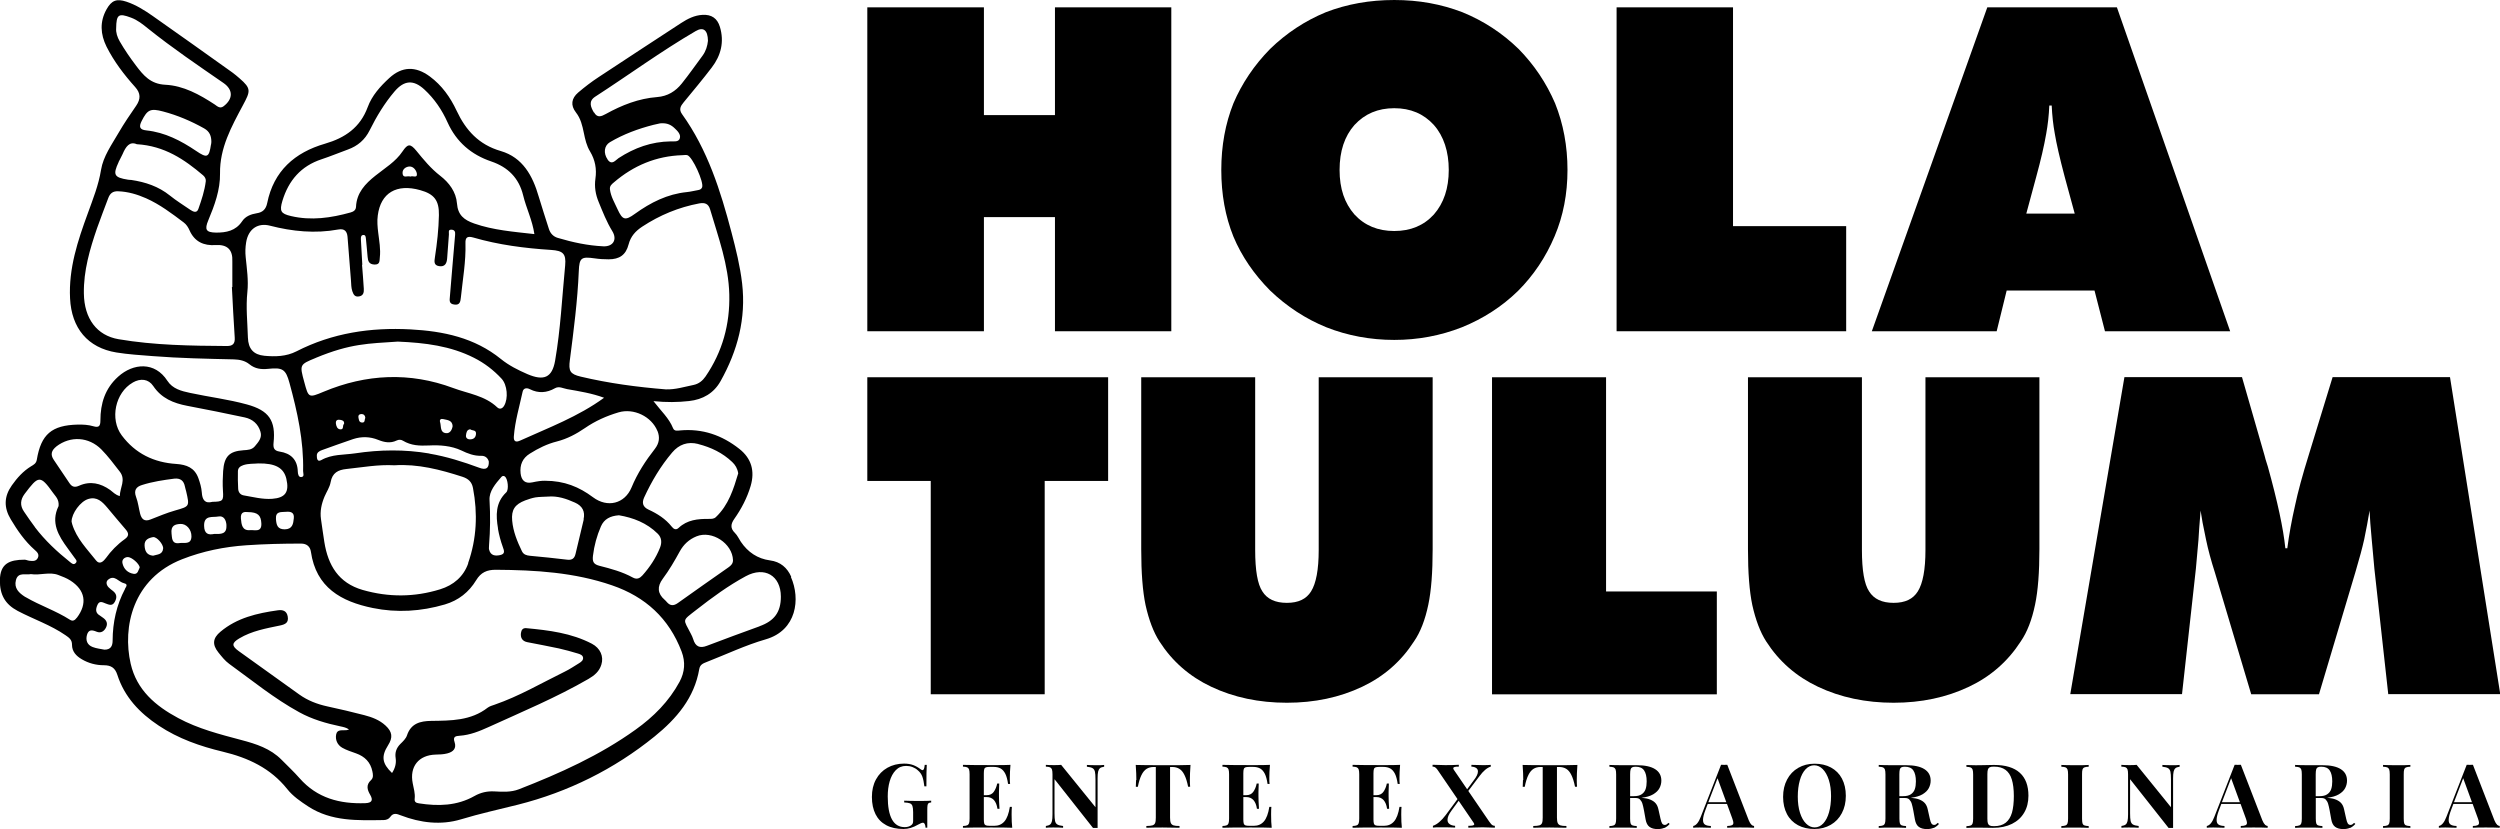 <?xml version="1.0" encoding="UTF-8"?>
<svg id="Capa_1" data-name="Capa 1" xmlns="http://www.w3.org/2000/svg" viewBox="0 0 282.57 93.7">
  <defs>
    <style>
      .cls-1 {
        stroke-width: 0px;
      }
    </style>
  </defs>
  <g>
    <g>
      <path class="cls-1" d="M98.03,37.44V.83h13.18v12.18h8.03V.83h13.15v36.61h-13.15v-12.9h-8.03v12.9h-13.18Z"/>
      <path class="cls-1" d="M177.17,19.21c0,2.7-.48,5.19-1.45,7.48-1,2.37-2.38,4.43-4.15,6.2-1.8,1.75-3.91,3.12-6.33,4.1-2.42.95-4.97,1.43-7.65,1.43s-5.28-.48-7.68-1.43c-2.33-.95-4.45-2.33-6.35-4.15-1.83-1.85-3.22-3.88-4.15-6.1-.92-2.28-1.37-4.79-1.37-7.53s.46-5.24,1.37-7.53c.97-2.27,2.35-4.32,4.15-6.15,1.83-1.78,3.93-3.17,6.3-4.15,2.38-.92,4.96-1.38,7.73-1.38s5.3.46,7.7,1.38c2.38.97,4.5,2.35,6.35,4.15,1.77,1.8,3.14,3.85,4.13,6.15.93,2.32,1.4,4.83,1.4,7.53ZM157.59,26.11c1.85,0,3.34-.62,4.48-1.87,1.12-1.28,1.68-2.96,1.68-5.03s-.56-3.81-1.68-5.08c-1.15-1.27-2.64-1.9-4.48-1.9s-3.33.63-4.5,1.9c-1.12,1.27-1.68,2.96-1.68,5.08s.56,3.74,1.68,5.03c1.15,1.25,2.65,1.87,4.5,1.87Z"/>
      <path class="cls-1" d="M182.72,37.44V.83h13.16v24.73h12.79v11.88h-25.95Z"/>
      <path class="cls-1" d="M211.57,37.44L224.62.83h14.65l12.8,36.61h-14.15l-1.18-4.6h-9.93l-1.13,4.6h-14.13ZM229.02,24.14h5.48l-1.13-4.15c-.57-2.15-.94-3.78-1.12-4.88-.18-.98-.3-2.04-.35-3.18h-.27c-.05,1.13-.17,2.19-.35,3.18-.23,1.35-.61,2.98-1.13,4.88l-1.12,4.15Z"/>
    </g>
    <g>
      <path class="cls-1" d="M105.2,78.47v-24.11h-7.17v-11.72h27.22v11.72h-7.17v24.11h-12.87Z"/>
      <path class="cls-1" d="M128.99,62.07v-19.43h12.88v19.53c0,2.3.27,3.86.81,4.67.54.87,1.46,1.3,2.77,1.3s2.2-.43,2.74-1.3c.57-.91.86-2.47.86-4.67v-19.53h12.88v19.43c0,2.61-.16,4.7-.49,6.27-.36,1.73-.9,3.12-1.62,4.16-1.45,2.25-3.4,3.96-5.85,5.12-2.55,1.21-5.39,1.81-8.52,1.81s-6-.6-8.55-1.81c-2.45-1.16-4.4-2.86-5.85-5.12-.67-1.04-1.19-2.41-1.57-4.11-.33-1.57-.49-3.67-.49-6.31Z"/>
      <path class="cls-1" d="M168.64,78.47v-35.83h12.89v24.21h12.52v11.63h-25.4Z"/>
      <path class="cls-1" d="M197.57,62.07v-19.43h12.88v19.53c0,2.3.27,3.86.81,4.67.54.87,1.46,1.3,2.77,1.3s2.2-.43,2.74-1.3c.57-.91.86-2.47.86-4.67v-19.53h12.88v19.43c0,2.61-.16,4.7-.49,6.27-.36,1.73-.9,3.12-1.62,4.16-1.45,2.25-3.4,3.96-5.85,5.12-2.55,1.21-5.39,1.81-8.52,1.81s-6-.6-8.55-1.81c-2.45-1.16-4.4-2.86-5.85-5.12-.67-1.04-1.19-2.41-1.57-4.11-.33-1.57-.49-3.67-.49-6.31Z"/>
      <path class="cls-1" d="M269.94,78.47l-1.57-14.2c-.05-.55-.1-1.11-.15-1.66-.05-.55-.1-1.1-.15-1.64-.13-1.37-.21-2.46-.24-3.26-.18,1.08-.38,2.16-.61,3.26-.2.9-.53,2.14-1,3.72l-4.11,13.78h-7.66l-4.11-13.78c-.42-1.31-.76-2.55-1-3.72-.31-1.44-.51-2.52-.61-3.26-.13,1.57-.21,2.67-.24,3.3-.07.7-.16,1.79-.29,3.25l-1.57,14.2h-12.63l6.12-35.83h13.29l2.55,8.86c.03.16.15.58.37,1.25,1.09,3.92,1.75,6.99,1.98,9.23h.22c.2-1.53.49-3.15.88-4.85.31-1.48.83-3.41,1.57-5.78l2.67-8.71h13.27l5.68,35.83h-12.63Z"/>
    </g>
  </g>
  <path class="cls-1" d="M89.43,65.19c-.45-1.02-1.22-1.7-2.4-1.85-1.41-.19-2.5-.93-3.29-2.1-.23-.34-.39-.73-.68-1.01-.54-.53-.46-1.01-.07-1.57.81-1.15,1.46-2.39,1.86-3.75.48-1.66.1-3.08-1.28-4.17-1.96-1.55-4.17-2.32-6.69-2.09-.32.03-.66.11-.81-.26-.45-1.12-1.35-1.93-2.21-3.05,1.48.15,2.75.13,4.02-.01,1.56-.17,2.81-.89,3.57-2.26,1.92-3.43,2.89-7.07,2.43-11.04-.23-1.96-.7-3.86-1.2-5.76-1.24-4.72-2.7-9.34-5.59-13.37-.38-.53-.17-.91.18-1.33,1.07-1.3,2.16-2.6,3.18-3.94,1.04-1.36,1.43-2.9.92-4.59-.29-.97-.95-1.42-1.97-1.36-.9.05-1.67.44-2.41.92-3.11,2.04-6.23,4.06-9.32,6.11-.81.53-1.58,1.12-2.32,1.75-.77.66-.88,1.44-.26,2.24.55.7.73,1.5.9,2.32.15.73.31,1.46.71,2.11.57.95.76,1.98.6,3.06-.13.92.01,1.79.37,2.65.46,1.12.9,2.25,1.54,3.29.58.95.09,1.76-1.02,1.71-1.75-.08-3.46-.45-5.14-.95-.51-.15-.85-.51-1.01-1.02-.38-1.22-.79-2.42-1.15-3.65-.68-2.35-1.8-4.42-4.29-5.15-2.48-.72-3.95-2.34-4.99-4.56-.71-1.51-1.66-2.86-3.03-3.87-1.6-1.18-3.13-1.15-4.58.18-1.02.94-1.96,1.98-2.44,3.29-.85,2.3-2.55,3.47-4.82,4.13-3.42.99-5.81,3.08-6.54,6.72-.14.68-.5,1.04-1.17,1.14-.67.11-1.29.34-1.67.92-.72,1.07-1.79,1.28-2.95,1.27-1.14-.02-1.3-.35-.87-1.38.71-1.7,1.36-3.45,1.33-5.31-.04-2.89,1.3-5.29,2.58-7.69.86-1.61.98-1.89-.39-3.07-.26-.22-.52-.45-.8-.65-3-2.14-6-4.28-9.02-6.4-.92-.64-1.87-1.24-2.95-1.6-1.11-.37-1.68-.15-2.25.87-.78,1.4-.69,2.81,0,4.21.85,1.69,1.99,3.18,3.24,4.57.63.7.63,1.35.12,2.1-.69,1-1.38,2.01-1.99,3.06-.78,1.35-1.74,2.67-1.99,4.2-.28,1.73-.91,3.29-1.49,4.9-1.14,3.11-2.18,6.23-2.01,9.63.16,3.35,1.99,5.58,5.24,6.11,1.35.22,2.73.3,4.1.41,3.05.24,6.12.3,9.18.37.65.02,1.26.15,1.75.55.64.52,1.34.6,2.11.52,1.65-.18,2,.05,2.42,1.59.89,3.26,1.62,6.54,1.54,9.96,0,.27.19.64-.21.68-.31.03-.38-.35-.39-.63-.04-1.35-.8-2.06-2.06-2.25-.64-.1-.73-.43-.68-.98.27-2.54-.53-3.67-3.02-4.35-2.11-.58-4.28-.84-6.41-1.3-.99-.21-1.98-.46-2.57-1.37-1.42-2.2-3.86-2-5.56-.47-1.49,1.34-2.01,3.04-2.01,4.95,0,.64-.17.84-.79.66-.57-.17-1.17-.2-1.77-.19-2.94.07-4.15,1.09-4.63,3.98-.07.41-.35.56-.64.73-.9.55-1.58,1.31-2.18,2.16-.89,1.26-.92,2.51-.12,3.84.76,1.27,1.59,2.47,2.7,3.45.26.23.54.48.37.88-.19.44-.6.39-.97.35-.19-.02-.37-.12-.55-.12-1.71.01-2.75.44-2.78,2.31-.02,1.64.58,2.72,2.01,3.48,1.79.94,3.73,1.59,5.41,2.75.41.28.74.52.73,1.08,0,.76.47,1.26,1.1,1.63.77.46,1.63.68,2.5.68.82,0,1.27.3,1.52,1.07.81,2.53,2.53,4.33,4.69,5.76,2.21,1.47,4.68,2.33,7.23,2.94,2.87.69,5.4,1.86,7.29,4.23.64.81,1.51,1.4,2.38,1.97,2.62,1.7,5.58,1.57,8.51,1.53.3,0,.59-.12.74-.34.36-.52.75-.37,1.21-.19,2.22.85,4.53,1.13,6.79.45,2.14-.65,4.3-1.12,6.45-1.66,5.66-1.43,10.86-4,15.44-7.71,2.49-2.02,4.49-4.35,5.05-7.63.09-.5.44-.63.82-.78,2.23-.87,4.41-1.91,6.7-2.57,3.5-1.02,3.93-4.57,2.84-7.04M23.85,16.32c-.22,1.49-.43,1.59-1.68.74-1.72-1.16-3.53-2.1-5.62-2.32-.79-.08-.86-.42-.54-1.06.65-1.29.99-1.46,2.42-1.08,1.63.43,3.16,1.08,4.64,1.91.64.36.82.88.82,1.54,0,.09-.02.19-.03.28M15.37,7.41c-.66-.87-1.28-1.77-1.83-2.72-.29-.5-.45-1.02-.41-1.5.02-1.57.28-1.72,1.67-1.2.76.28,1.34.76,1.95,1.25,2.73,2.19,5.63,4.15,8.51,6.14,1.1.76,1.1,1.8.01,2.63-.41.31-.71,0-1-.2-1.71-1.12-3.53-2.13-5.58-2.23-1.68-.08-2.48-1.06-3.33-2.18M13.4,18.32c.14-.31.33-.6.46-.91.35-.82.78-1.47,1.6-1.11,3.14.19,5.38,1.72,7.5,3.52.2.17.33.42.3.66-.13,1.08-.48,2.12-.84,3.14-.18.51-.59.31-.92.09-.77-.53-1.57-1.02-2.3-1.61-1.28-1.03-2.76-1.52-4.36-1.76-.12-.02-.25,0-.37-.03-1.58-.25-1.73-.55-1.06-1.99M25.64,39.11c-4.09-.03-8.19-.08-12.24-.77-2.45-.42-3.88-2.32-3.92-5.17-.04-2.57.67-4.99,1.49-7.38.4-1.15.85-2.27,1.27-3.41.2-.53.52-.79,1.12-.76,1.11.04,2.15.35,3.15.79,1.55.69,2.9,1.71,4.25,2.73.31.23.51.55.66.89.57,1.29,1.6,1.76,2.95,1.67q1.98-.13,1.89,1.84c0,.06,0,.13,0,.19v2.72s-.04,0-.05,0c.1,1.9.19,3.81.32,5.71.05.7-.24.96-.9.95M82.85,63.32c0,.38-.23.61-.52.81-1.91,1.34-3.83,2.68-5.73,4.04-.47.33-.85.31-1.22-.11-.08-.09-.16-.19-.26-.27q-1.2-1.04-.21-2.37c.73-.98,1.34-2.03,1.92-3.09.44-.8,1.06-1.37,1.9-1.71,1.74-.71,4.06.8,4.12,2.7M72.61,65.04c-.29.32-.62.49-1.08.24-1.18-.65-2.48-1-3.78-1.33-.65-.17-.81-.45-.73-1.13.14-1.16.44-2.26.9-3.32.36-.83,1.05-1.19,2.04-1.26,1.59.27,3.14.85,4.39,2.09.45.45.47,1.02.25,1.57-.46,1.17-1.16,2.21-1.99,3.14M78.92,50.19c1.44.37,2.75.99,3.84,2.03.35.33.59.72.68,1.28-.53,1.76-1.08,3.58-2.53,4.95-.22.21-.5.2-.79.2-1.24-.01-2.44.1-3.41,1.01-.31.3-.58.13-.79-.14-.7-.88-1.62-1.46-2.62-1.92-.67-.31-.76-.79-.49-1.38.84-1.82,1.86-3.54,3.16-5.07.77-.91,1.75-1.27,2.94-.97M74.31,48.7c.29.72.21,1.38-.28,2.02-1.06,1.35-1.99,2.78-2.65,4.38-.77,1.84-2.72,2.33-4.36,1.1-1.55-1.16-3.23-1.86-5.41-1.86-.34-.02-.89.06-1.44.18-.82.18-1.24-.22-1.33-1.02-.1-.95.21-1.71,1.05-2.23.95-.6,1.97-1.1,3.05-1.37,1.17-.3,2.2-.85,3.18-1.52,1.16-.8,2.44-1.37,3.79-1.77,1.71-.51,3.73.46,4.4,2.11M65.98,58.71c-.3,1.3-.63,2.6-.93,3.9-.12.52-.41.72-.95.65-1.39-.17-2.79-.31-4.19-.44-.4-.04-.73-.13-.92-.52-.53-1.1-.99-2.22-1.1-3.45-.11-1.23.3-1.84,1.47-2.29.38-.14.77-.27,1.16-.34.46-.07.93-.06,1.4-.09,1.1-.1,2.09.24,3.07.68.83.37,1.17,1,.97,1.89M67.13,12.72c-.37-.63-.64-1.28.14-1.79,3.79-2.45,7.44-5.13,11.35-7.41.88-.52,1.38-.12,1.4,1.09-.06.58-.23,1.16-.61,1.68-.78,1.05-1.53,2.13-2.35,3.15-.7.88-1.61,1.44-2.78,1.53-2.09.16-3.99.91-5.8,1.91-.51.28-.96.48-1.33-.17M68.68,18.03c-.5-.72-.4-1.57.26-1.96,1.54-.91,3.2-1.52,4.92-1.96.33-.08.66-.15.76-.17.82-.07,1.27.2,1.66.58.32.3.69.68.56,1.11-.13.45-.68.34-1.04.35-2.16.03-4.08.72-5.88,1.89-.34.22-.75.86-1.24.17M68.94,21.39c-.04-.37.19-.56.44-.77,2.23-1.91,4.79-2.99,7.75-3.08.19,0,.39-.05.56,0,.59.19,1.89,3.06,1.67,3.63-.08.2-.23.27-.43.31-.43.07-.86.19-1.29.23-2.21.22-4.1,1.18-5.88,2.46-1.1.8-1.4.7-1.96-.52-.33-.73-.76-1.43-.86-2.25M64.41,40.7c.43-3.34.87-6.69,1.01-10.06.06-1.51.29-1.65,1.78-1.44.52.08,1.06.11,1.59.11,1.23,0,1.95-.49,2.26-1.69.24-.92.79-1.51,1.55-2.01,1.98-1.3,4.11-2.18,6.44-2.62.64-.12,1.03.05,1.22.67.93,3.16,2.09,6.28,2.17,9.63.08,3.36-.77,6.47-2.69,9.27-.33.48-.77.83-1.35.95-1.04.21-2.06.54-3.14.5-3.24-.26-6.45-.69-9.61-1.44-1.22-.29-1.39-.64-1.23-1.88M68.29,44.95c-2.93,2.14-6.26,3.38-9.48,4.84-.5.23-.78.13-.73-.48.13-1.71.63-3.36.99-5.03.09-.43.47-.47.82-.29.97.49,1.91.42,2.84-.11.46-.26.91.02,1.36.1,1.41.25,2.82.47,4.19.98M31.92,22.7c.7-2.3,2.09-3.93,4.43-4.7,1-.33,1.98-.74,2.97-1.1,1.11-.4,1.93-1.1,2.46-2.17.78-1.57,1.68-3.06,2.82-4.4,1.08-1.26,2.13-1.35,3.36-.22,1.14,1.05,2,2.32,2.63,3.73,1,2.21,2.67,3.64,4.94,4.41,1.88.64,3.12,1.86,3.6,3.83.35,1.45,1.04,2.8,1.27,4.38-2.37-.27-4.64-.44-6.81-1.2-1.14-.4-1.84-.95-1.94-2.27-.1-1.29-.88-2.34-1.89-3.12-1.06-.82-1.88-1.82-2.71-2.84-.67-.81-.96-.8-1.55.08-.79,1.18-1.99,1.88-3.06,2.74-1.16.92-2.13,1.94-2.2,3.53-.02.38-.29.54-.6.63-2.22.62-4.46.95-6.75.41-1.17-.27-1.31-.57-.97-1.72M47.12,19.65c.06.53-.5.17-.74.31-.31-.14-.84.25-.88-.38-.03-.48.4-.74.77-.76.47-.03.81.47.85.83M29.87,40.21c-1.2-.12-1.81-.77-1.85-2.06-.05-1.71-.24-3.43-.06-5.15.14-1.31-.06-2.62-.19-3.93-.06-.57-.04-1.12.05-1.67.25-1.57,1.37-2.24,2.7-1.89,2.52.65,5.11.91,7.71.43.7-.13.99.19,1.05.82.14,1.65.27,3.3.39,4.95.03.4.02.8.15,1.2.14.41.3.68.78.59.49-.09.54-.47.52-.86-.05-.9-.13-1.81-.2-2.71.01,0,.02,0,.03,0-.05-.97-.11-1.93-.16-2.9-.01-.23.02-.48.31-.47.22,0,.24.24.26.43.06.68.14,1.37.19,2.05.04.49.17.83.76.86.64.03.58-.39.62-.8.11-.94-.07-1.87-.18-2.79-.08-.66-.14-1.32-.05-1.96.33-2.55,2.12-3.61,4.79-2.86,1.59.44,2.15,1.16,2.12,2.83-.03,1.59-.21,3.18-.45,4.75-.07.47-.15.91.46,1.01.66.11.88-.3.92-.88.06-.9.13-1.8.2-2.7.02-.22-.13-.56.29-.54.34.02.45.21.41.58-.21,2.32-.39,4.65-.59,6.98-.04.43-.11.82.48.9.64.1.71-.31.76-.79.21-2.05.58-4.08.52-6.15-.02-.61.18-.83.86-.64,2.89.84,5.85,1.22,8.84,1.41,1.3.09,1.69.41,1.57,1.73-.35,3.6-.52,7.23-1.14,10.8-.34,1.93-1.29,2.29-3.12,1.51-1.06-.46-2.1-.98-3-1.71-2.99-2.42-6.51-3.15-10.22-3.35-4.5-.24-8.83.4-12.89,2.48-1.15.59-2.41.62-3.66.5M56.28,59.75c.12.7.31,1.4.55,2.07.16.44.29.79-.3.92-.55.12-1.08.07-1.25-.62-.04-.15,0-.31,0-.57.13-1.6.15-3.31.05-5.03-.06-.99.67-1.84,1.33-2.6.1-.12.25-.18.41-.06.33.26.47,1.48.15,1.79-1.23,1.17-1.18,2.61-.93,4.09M48.54,51.26c-2.8-.48-5.61-.44-8.4-.02-1.28.19-2.62.08-3.82.76-.48.27-.51-.23-.51-.5-.01-.35.28-.52.59-.63,1.17-.41,2.33-.85,3.51-1.24.95-.31,1.9-.29,2.84.09.69.28,1.38.41,2.08.07.25-.12.5-.11.71.02.94.56,1.86.59,2.98.54,1.14-.06,2.48.02,3.64.57.7.34,1.42.62,2.23.6.51-.02.78.32.86.65.03.78-.34.98-1.08.7-1.84-.68-3.7-1.27-5.65-1.6M52.92,63.68c-.52,1.48-1.65,2.46-3.18,2.93-2.91.9-5.82.91-8.75.07-2.73-.79-3.91-2.79-4.33-5.41-.14-.86-.25-1.72-.38-2.59-.13-.89.06-1.74.4-2.55.23-.54.59-1.06.69-1.63.19-1.06.84-1.39,1.79-1.49,1.8-.19,3.59-.52,5.42-.42,2.66-.17,5.18.49,7.69,1.3.67.22,1.06.58,1.19,1.27.55,2.88.42,5.73-.55,8.49M37.97,47.85c-.05-.34.18-.45.46-.4.23.04.51.09.46.46-.22.16.02.64-.41.62-.38-.02-.47-.37-.52-.68M40.51,47.15c-.04-.2.1-.35.33-.35.31,0,.43.18.45.42-.11.23,0,.54-.34.54-.4,0-.39-.36-.44-.61M50.1,47.37c.46.11,1.02.11,1.06.79-.07.45-.31.84-.74.8-.72-.07-.53-.78-.68-1.25-.09-.29.11-.41.36-.34M52.67,49.2c.04-.29.08-.63.47-.68.24.19.71.03.66.54-.04.42-.29.6-.68.6-.29,0-.49-.17-.45-.46M35.69,40.45c3.96-1.64,5.95-1.61,9.27-1.84,3.1.13,5.96.49,8.61,1.83,1.19.6,2.22,1.39,3.12,2.36.65.7.78,2.23.29,3.06-.21.36-.52.42-.77.19-1.4-1.34-3.3-1.56-4.98-2.19-4.91-1.83-9.83-1.6-14.66.42-1.69.71-1.7.69-2.18-1.1-.54-1.98-.53-1.97,1.31-2.73M33.21,58.57c-.06.63-.15,1.25-1.03,1.26-.82,0-.94-.49-.99-1.16-.06-.92.59-.77,1.12-.82.53-.05.97.05.9.72M32.37,54.14c.34,1.46-.11,2.13-1.6,2.24-1.1.08-2.17-.21-3.24-.39-.38-.07-.59-.37-.61-.74-.04-.65-.04-1.31-.03-1.97,0-.39.25-.58.62-.71.58-.19,1.17-.14,1.69-.19,1.93-.03,2.88.5,3.17,1.75M29.54,59.16c.05,1.05-.76.72-1.25.76-.92.09-1-.62-1.06-1.31-.07-.8.45-.76.78-.73,1.14.01,1.49.37,1.53,1.28M15,43.24c.89-.51,1.78-.41,2.32.39.93,1.39,2.28,1.94,3.84,2.24,2.17.41,4.34.85,6.5,1.31.88.19,1.52.73,1.78,1.62.21.69-.24,1.17-.64,1.65-.34.4-.81.41-1.28.44-1.61.11-2.18.71-2.3,2.35-.05.75-.07,1.49-.02,2.25.08,1.12-.02,1.21-1.18,1.23-.89.24-1.16-.27-1.21-1.05-.04-.56-.2-1.1-.39-1.63-.43-1.18-1.34-1.52-2.49-1.6-2.53-.16-4.63-1.17-6.17-3.23-1.37-1.83-.74-4.84,1.25-5.97M25.59,59.38c.06,1.01-.62.99-1.38.97-.66.14-1.12,0-1.14-.91-.03-1.27.99-.93,1.6-1.06.62-.12.89.38.93,1M17,58.72c-.68.27-1-.05-1.16-.65-.16-.63-.23-1.29-.46-1.9-.28-.75.01-1.15.67-1.35,1.19-.38,2.42-.56,3.65-.72.68-.07,1.07.22,1.2.89.03.18.1.36.14.54.4,1.73.39,1.7-1.25,2.17-.95.27-1.87.66-2.79,1.02M18.44,61.99c-.06.72-.68.67-1.14.82-.74-.07-.93-.56-.96-1.16-.03-.65.46-.85.95-.94.41-.08,1.19.81,1.15,1.29M14.43,62.97c.42-.04,1.34.76,1.36,1.18-.16.28-.19.78-.68.71-.66-.1-1.13-.54-1.27-1.21-.08-.37.18-.65.58-.69M11.93,63.12c-.29.4-.7.7-1.07.23-1.02-1.29-2.2-2.47-2.7-4.1-.04-.12-.06-.24-.07-.29,0-.94,1.01-2.3,1.89-2.56.98-.3,1.58.31,2.14.97.69.81,1.35,1.63,2.05,2.43.37.42.47.76-.07,1.14-.84.6-1.56,1.34-2.16,2.18M20.36,59.22c.7-.05,1.29.62,1.28,1.41-.02.98-.85.67-1.33.75-.96.16-.85-.65-.92-1.06-.11-.94.42-1.06.97-1.1M6.37,50.46c1.6-1.22,3.66-1.09,5.08.33.77.78,1.42,1.66,2.09,2.52.72.93.01,1.81,0,2.76-.51-.13-.77-.46-1.09-.69-1.09-.77-2.26-1.04-3.51-.48-.49.22-.8.14-1.09-.29-.58-.88-1.18-1.76-1.77-2.63-.42-.61-.26-1.08.3-1.52M3.95,59.58c-.44-.57-.83-1.17-1.24-1.76-.47-.68-.41-1.35.07-1.99,1.57-2.08,1.75-2.18,3.22-.12.28.4.7.73.62,1.51,0,0,0-.02.01-.03,0,0,0-.01,0-.02,0,.02-.01.04-.02.07,0,0,0-.01,0-.02-.9,1.86,0,3.34,1.06,4.78.26.35.52.7.77,1.06.12.17.33.35.13.57-.24.26-.45.06-.65-.1-1.47-1.17-2.84-2.45-3.98-3.95M8.68,69.82c-.21.28-.44.45-.79.22-1.58-1.01-3.37-1.6-4.98-2.54-.03-.02-.06-.02-.08-.04-.69-.44-1.27-.98-1.03-1.89.25-.96,1.12-.54,1.68-.68,1.07.17,2.1-.29,3.11.1.47.18.93.35,1.35.62,1.7,1.08,1.96,2.61.75,4.21M14.14,66.55c-.97,1.83-1.4,3.78-1.41,5.84,0,.59-.19,1.05-.93,1.04-.43-.09-.9-.13-1.33-.3-.61-.23-.81-.75-.64-1.37.18-.63.58-.57,1.09-.36.48.2.86-.05,1.07-.49.21-.43.06-.79-.31-1.06-.12-.09-.25-.19-.38-.27-.53-.3-.5-.71-.29-1.2.23-.53.59-.3.93-.17.38.14.76.33,1.04-.19.27-.49.22-.89-.22-1.23-.17-.13-.35-.26-.5-.42-.24-.26-.31-.62-.05-.84.73-.62,1.2.26,1.8.39.5.11.24.4.12.62M76.81,77.06c-1.2,2.22-2.94,3.96-4.97,5.41-4.05,2.91-8.57,4.94-13.19,6.74-.9.35-1.85.29-2.78.24-.8-.04-1.53.12-2.24.52-1.98,1.12-4.1,1.17-6.28.83-.33-.05-.52-.15-.48-.52.07-.6-.11-1.16-.22-1.74-.38-1.89.67-3.2,2.59-3.25.44-.01.87-.02,1.3-.13.69-.17,1.08-.57.84-1.28-.22-.63.13-.69.57-.72,1.18-.08,2.23-.51,3.29-.99,3.8-1.73,7.65-3.34,11.27-5.43.69-.4,1.23-.86,1.46-1.62.29-.92-.12-1.86-1.07-2.36-2.32-1.21-4.86-1.52-7.41-1.76-.41-.04-.56.21-.61.55-.07.54.16.92.71,1.03,1.19.24,2.39.45,3.58.71.73.16,1.45.37,2.16.58.23.07.52.17.57.44.05.31-.2.5-.45.65-.53.32-1.05.68-1.61.95-2.63,1.29-5.16,2.78-7.94,3.74-.26.09-.55.17-.77.33-1.91,1.49-4.16,1.47-6.4,1.5-1.23.02-2.28.28-2.73,1.64-.12.36-.45.68-.74.96-.46.46-.64.97-.54,1.61.09.6-.07,1.16-.41,1.68-1.13-1.08-1.24-1.88-.45-3.13.57-.89.48-1.53-.28-2.23-.69-.64-1.53-.95-2.41-1.18-1.39-.36-2.78-.69-4.18-.99-1.14-.25-2.21-.66-3.16-1.34-2.29-1.64-4.58-3.27-6.85-4.91-.82-.59-.79-.92.06-1.43,1.42-.85,3.02-1.13,4.6-1.46.63-.13,1-.33.88-1.02-.11-.64-.56-.78-1.12-.7-2.34.33-4.61.85-6.48,2.42-.88.73-.95,1.45-.24,2.34.37.46.75.95,1.22,1.29,2.6,1.88,5.09,3.92,7.92,5.47,1.45.8,3.04,1.26,4.66,1.6.33.07.65.13.97.35-.12.04-.21.07-.3.08-.43.05-1.03-.13-1.15.46-.13.62.13,1.21.69,1.53.48.27,1.02.44,1.55.63.99.35,1.64,1,1.85,2.04.07.34.14.71-.15.98-.59.54-.44,1.09-.09,1.68.35.61.17.9-.56.93-2.88.1-5.44-.56-7.43-2.82-.64-.73-1.35-1.39-2.03-2.08-1.26-1.28-2.89-1.8-4.56-2.24-2.44-.65-4.88-1.27-7.13-2.48-2.56-1.37-4.69-3.17-5.37-6.14-.95-4.15.23-9.62,5.81-11.81,2.35-.92,4.77-1.41,7.27-1.58,2.06-.14,4.12-.19,6.18-.19.67,0,1.03.37,1.11.92.58,4.05,3.43,5.63,6.99,6.36,2.73.56,5.46.39,8.15-.4,1.55-.46,2.72-1.39,3.54-2.74.53-.88,1.22-1.19,2.24-1.18,4.45.03,8.86.29,13.12,1.76,3.76,1.29,6.43,3.72,7.86,7.48.45,1.19.36,2.32-.23,3.42M85.85,70.79c-1.99.72-3.97,1.45-5.94,2.2-.82.32-1.31.09-1.56-.75-.06-.21-.16-.4-.26-.6-.88-1.74-1.06-1.4.64-2.73,1.77-1.38,3.58-2.71,5.56-3.78,2.12-1.15,3.96-.08,3.97,2.3,0,1.75-.73,2.75-2.41,3.35"/>
  <g>
    <path class="cls-1" d="M104.53,93.17c-.05-.12-.12-.18-.21-.18-.11,0-.29.07-.54.21-.58.34-1.13.5-1.65.5-.77,0-1.42-.14-1.96-.43-.54-.29-.94-.7-1.21-1.24-.27-.54-.41-1.19-.41-1.95s.15-1.41.46-1.98.74-1.01,1.29-1.32c.55-.31,1.18-.47,1.88-.47.41,0,.76.06,1.05.17s.57.27.84.48c.08.06.15.09.2.09.07,0,.12-.05.16-.14.04-.09.07-.25.09-.46h.23c-.03.45-.04,1.26-.04,2.43h-.23c-.05-.45-.13-.82-.23-1.1s-.28-.52-.52-.72c-.16-.15-.36-.27-.59-.36-.23-.09-.48-.13-.72-.13-.47,0-.86.16-1.17.48-.31.32-.54.74-.69,1.26s-.22,1.09-.22,1.71c0,2.31.64,3.47,1.92,3.47.29,0,.53-.07.71-.2.09-.06.15-.13.19-.21.04-.08.05-.19.05-.31v-.98c0-.31-.03-.54-.08-.69-.05-.15-.15-.25-.28-.3-.14-.05-.35-.09-.65-.1v-.2c.38.02.96.03,1.71.03.62,0,1.06-.01,1.34-.03v.2c-.14.01-.24.04-.29.08-.06.04-.1.12-.12.23s-.03.3-.03.55v1.99h-.2c0-.14-.03-.27-.08-.39Z"/>
    <path class="cls-1" d="M114.34,92.04c0,.61.02,1.12.07,1.52-.45-.02-1.22-.03-2.3-.03-1.46,0-2.55,0-3.27.03v-.2c.22,0,.38-.04.48-.08s.17-.12.21-.23c.04-.11.06-.3.06-.55v-4.98c0-.25-.02-.43-.06-.55-.04-.11-.11-.19-.21-.24-.1-.04-.26-.07-.48-.08v-.2c.72.02,1.81.03,3.27.03.98,0,1.68,0,2.1-.03-.05.55-.07,1.05-.07,1.48,0,.3,0,.52.03.68h-.23c-.07-.49-.17-.87-.31-1.15-.14-.28-.32-.48-.53-.6-.22-.12-.48-.18-.8-.18h-.41c-.21,0-.36.02-.45.05-.09.03-.16.1-.19.2-.03.1-.05.25-.05.47v2.48h.32c.36,0,.63-.13.81-.39.18-.26.31-.57.38-.93h.23c-.02.33-.03.65-.03.95v.48c0,.34.02.81.06,1.43h-.23c-.13-.88-.54-1.33-1.22-1.33h-.32v2.53c0,.22.02.37.05.47s.1.16.19.2c.09.03.24.05.45.05h.49c.47,0,.85-.16,1.14-.49.29-.33.5-.88.62-1.65h.23c-.02.22-.03.5-.03.84Z"/>
    <path class="cls-1" d="M124.33,86.83c-.1.08-.17.21-.21.38s-.06.43-.06.77v5.6s-.13,0-.25,0-.21,0-.27,0l-4.35-5.51v3.85c0,.4.02.68.06.87s.13.32.26.4c.13.08.35.14.65.17v.2c-.26-.02-.62-.03-1.08-.03-.37,0-.66,0-.87.03v-.2c.22-.03.38-.09.48-.17.1-.08.17-.21.21-.38.04-.17.06-.43.06-.77v-4.52c0-.25-.02-.43-.06-.55-.04-.11-.11-.19-.21-.24-.1-.04-.26-.07-.48-.08v-.2c.21.02.5.03.87.03.34,0,.62,0,.86-.03l3.88,4.79v-3.14c0-.4-.02-.69-.06-.87-.04-.18-.13-.32-.26-.4s-.35-.14-.65-.17v-.2c.26.02.62.03,1.08.03.37,0,.66,0,.87-.03v.2c-.22.03-.38.09-.48.17Z"/>
    <path class="cls-1" d="M128.44,88.16c0-.46-.02-1.02-.07-1.7.61.02,1.64.03,3.1.03s2.49,0,3.09-.03c-.05.68-.07,1.25-.07,1.7,0,.29.01.54.03.76h-.23c-.11-.56-.25-1-.41-1.32-.16-.33-.35-.56-.58-.7-.22-.14-.5-.21-.82-.21h-.23v5.73c0,.28.03.48.09.61.06.13.16.21.3.26.15.05.37.07.68.07v.2c-.84-.02-1.48-.03-1.91-.03s-1.03,0-1.84.03v-.2c.31,0,.54-.03.69-.07.15-.05.25-.13.3-.26.06-.13.08-.33.08-.61v-5.73h-.22c-.32,0-.6.07-.82.21-.22.14-.42.37-.58.7-.16.32-.3.77-.41,1.33h-.23c.02-.22.03-.48.03-.76Z"/>
    <path class="cls-1" d="M143.67,92.04c0,.61.02,1.12.07,1.52-.45-.02-1.22-.03-2.3-.03-1.46,0-2.55,0-3.27.03v-.2c.22,0,.38-.04.48-.08s.17-.12.21-.23c.04-.11.06-.3.06-.55v-4.98c0-.25-.02-.43-.06-.55-.04-.11-.11-.19-.21-.24-.1-.04-.26-.07-.48-.08v-.2c.72.02,1.81.03,3.27.03.98,0,1.68,0,2.1-.03-.05.55-.07,1.05-.07,1.48,0,.3,0,.52.03.68h-.23c-.07-.49-.17-.87-.31-1.15-.14-.28-.32-.48-.53-.6-.22-.12-.48-.18-.8-.18h-.41c-.21,0-.36.02-.45.05-.09.03-.16.1-.19.2-.03.1-.05.25-.05.47v2.48h.32c.36,0,.63-.13.81-.39.18-.26.31-.57.38-.93h.23c-.02.33-.03.65-.03.95v.48c0,.34.02.81.06,1.43h-.23c-.13-.88-.54-1.33-1.22-1.33h-.32v2.53c0,.22.02.37.05.47s.1.16.19.2c.09.03.24.05.45.05h.49c.47,0,.85-.16,1.14-.49.29-.33.5-.88.62-1.65h.23c-.02.22-.03.5-.03.84Z"/>
    <path class="cls-1" d="M158.38,92.04c0,.61.02,1.12.07,1.52-.45-.02-1.22-.03-2.3-.03-1.46,0-2.55,0-3.27.03v-.2c.22,0,.38-.04.48-.08s.17-.12.21-.23c.04-.11.06-.3.06-.55v-4.98c0-.25-.02-.43-.06-.55-.04-.11-.11-.19-.21-.24-.1-.04-.26-.07-.48-.08v-.2c.72.02,1.81.03,3.27.03.98,0,1.68,0,2.1-.03-.05.55-.07,1.05-.07,1.48,0,.3,0,.52.03.68h-.23c-.07-.49-.17-.87-.31-1.15-.14-.28-.32-.48-.53-.6-.22-.12-.48-.18-.8-.18h-.41c-.21,0-.36.02-.45.05-.09.03-.16.1-.19.2-.03.1-.05.25-.05.47v2.48h.32c.36,0,.63-.13.81-.39.18-.26.31-.57.38-.93h.23c-.02.33-.03.65-.03.95v.48c0,.34.02.81.06,1.43h-.23c-.13-.88-.54-1.33-1.22-1.33h-.32v2.53c0,.22.02.37.05.47s.1.16.19.2c.09.03.24.05.45.05h.49c.47,0,.85-.16,1.14-.49.29-.33.5-.88.62-1.65h.23c-.02.22-.03.5-.03.84Z"/>
    <path class="cls-1" d="M168.55,93.15c.06.07.12.12.18.14.06.03.14.05.23.05v.21c-.7-.03-1.16-.04-1.38-.04-.24,0-.78.01-1.62.04v-.21c.24,0,.4-.01.51-.04.1-.02.16-.07.16-.13,0-.05-.02-.1-.07-.18l-1.69-2.48-.8,1.1c-.31.41-.46.76-.46,1.05,0,.21.07.37.23.48.15.12.36.18.63.2v.2c-.38-.02-.91-.03-1.58-.03-.4,0-.71,0-.93.03v-.2c.47-.15.95-.56,1.45-1.22l1.33-1.8-2.17-3.18c-.09-.14-.17-.24-.23-.3s-.12-.11-.18-.14-.14-.05-.24-.05v-.21c.74.03,1.22.04,1.44.04.58,0,1.1-.01,1.53-.04v.21c-.22,0-.38.01-.48.04-.1.03-.15.08-.15.15,0,.05.03.12.08.19l1.49,2.18.74-1c.32-.41.48-.74.48-1.01,0-.17-.06-.3-.19-.39-.13-.09-.31-.15-.55-.16v-.2c.38.02.8.03,1.26.03.41,0,.71,0,.93-.03v.2c-.21.06-.43.19-.64.37-.22.19-.42.41-.62.68l-1.28,1.7,2.35,3.44c.09.13.17.23.23.3Z"/>
    <path class="cls-1" d="M172.17,88.16c0-.46-.02-1.02-.07-1.7.61.02,1.64.03,3.1.03s2.49,0,3.09-.03c-.05.68-.07,1.25-.07,1.7,0,.29.01.54.03.76h-.23c-.11-.56-.25-1-.41-1.32-.16-.33-.35-.56-.58-.7-.22-.14-.5-.21-.82-.21h-.23v5.73c0,.28.03.48.09.61.06.13.16.21.3.26.14.05.37.07.68.07v.2c-.84-.02-1.48-.03-1.91-.03s-1.03,0-1.84.03v-.2c.31,0,.54-.03.69-.07.15-.05.25-.13.3-.26.06-.13.08-.33.08-.61v-5.73h-.22c-.32,0-.6.07-.82.21-.22.14-.42.37-.58.7-.16.32-.3.77-.41,1.33h-.23c.02-.22.03-.48.03-.76Z"/>
    <path class="cls-1" d="M188.11,93.57c-.21.09-.46.14-.75.14-.38,0-.69-.08-.92-.25-.22-.16-.37-.44-.44-.84l-.18-1c-.06-.32-.12-.58-.18-.78s-.16-.35-.27-.47-.28-.17-.47-.17h-.65v2.31c0,.25.02.43.05.55.04.11.1.19.21.23.1.04.26.07.49.08v.2c-.36-.02-.86-.03-1.51-.03-.71,0-1.24,0-1.58.03v-.2c.22,0,.38-.04.49-.08.1-.04.17-.12.21-.23.04-.11.06-.3.06-.55v-4.98c0-.25-.02-.43-.06-.55-.04-.11-.11-.19-.21-.24-.1-.04-.26-.07-.49-.08v-.2c.34.02.85.03,1.52.03.27,0,.56,0,.89,0,.33,0,.55,0,.68,0,.92,0,1.61.15,2.08.45.47.3.7.73.7,1.29,0,.3-.07.58-.21.85-.14.27-.38.5-.71.7-.34.2-.78.33-1.33.39h0c.41.04.74.1,1,.21s.46.24.61.42c.15.18.25.41.31.69l.23,1.03c.06.27.12.46.19.56s.17.16.3.16c.08,0,.15-.02.21-.06.06-.04.12-.09.2-.17l.14.12c-.18.21-.38.35-.58.45ZM185.56,89.77c.21-.14.36-.34.44-.58s.12-.53.12-.87c0-.55-.1-.96-.29-1.24-.19-.28-.51-.42-.95-.42-.18,0-.31.02-.4.07-.09.05-.15.13-.18.25s-.05.3-.05.54v2.47h.43c.38,0,.67-.07.88-.22Z"/>
    <path class="cls-1" d="M197.93,93.2c.11.1.22.15.33.16v.2c-.4-.02-.91-.03-1.52-.03-.69,0-1.19,0-1.52.03v-.2c.25,0,.43-.04.54-.09s.16-.14.16-.27c0-.1-.04-.26-.12-.48l-.6-1.65h-2.18l-.26.69c-.18.47-.27.84-.27,1.12,0,.25.07.42.22.52.15.1.37.15.67.16v.2c-.45-.02-.87-.03-1.24-.03-.31,0-.56,0-.76.03v-.2c.33-.06.62-.41.86-1.05l2.29-5.87c.11,0,.22.01.35.01.13,0,.25,0,.35-.01l2.43,6.28c.09.22.19.38.3.48ZM194.13,87.96l-1.04,2.71h2.03l-.99-2.71Z"/>
    <path class="cls-1" d="M206.95,86.75c.53.29.95.7,1.24,1.25s.44,1.2.44,1.95-.15,1.39-.45,1.96c-.3.57-.72,1.01-1.26,1.32s-1.15.47-1.84.47-1.33-.14-1.86-.43c-.53-.29-.95-.7-1.24-1.25-.29-.55-.44-1.2-.44-1.95s.15-1.39.45-1.96c.3-.57.72-1.01,1.26-1.32.54-.31,1.15-.47,1.84-.47s1.33.14,1.86.43ZM204.08,86.95c-.28.3-.5.71-.65,1.25-.15.53-.23,1.15-.23,1.83s.08,1.31.25,1.84c.17.53.4.94.69,1.22.29.29.61.43.97.43s.69-.15.97-.45.5-.72.65-1.25c.15-.53.23-1.15.23-1.83s-.08-1.3-.25-1.83c-.17-.53-.4-.94-.69-1.23-.29-.29-.62-.43-.97-.43s-.69.15-.97.45Z"/>
    <path class="cls-1" d="M218.55,93.57c-.21.09-.46.14-.75.14-.38,0-.69-.08-.92-.25-.22-.16-.37-.44-.44-.84l-.18-1c-.06-.32-.12-.58-.18-.78s-.16-.35-.27-.47-.28-.17-.47-.17h-.65v2.31c0,.25.02.43.05.55.04.11.1.19.21.23.1.04.26.07.49.08v.2c-.36-.02-.86-.03-1.51-.03-.71,0-1.24,0-1.58.03v-.2c.22,0,.38-.04.49-.08.1-.04.17-.12.21-.23.04-.11.06-.3.06-.55v-4.98c0-.25-.02-.43-.06-.55-.04-.11-.11-.19-.21-.24-.1-.04-.26-.07-.49-.08v-.2c.34.02.85.03,1.52.03.27,0,.56,0,.89,0,.33,0,.55,0,.68,0,.92,0,1.61.15,2.08.45.47.3.7.73.7,1.29,0,.3-.07.58-.21.85-.14.27-.38.5-.71.7-.34.2-.78.33-1.33.39h0c.41.04.74.1,1,.21s.46.24.61.42c.15.18.25.41.31.69l.23,1.03c.06.27.12.46.19.56s.17.16.3.16c.08,0,.15-.02.21-.06.06-.04.12-.09.2-.17l.14.12c-.18.21-.38.35-.58.45ZM215.99,89.77c.21-.14.36-.34.44-.58s.12-.53.12-.87c0-.55-.1-.96-.29-1.24-.19-.28-.51-.42-.95-.42-.18,0-.31.02-.4.07-.09.05-.15.13-.18.25s-.05.3-.05.54v2.47h.43c.38,0,.67-.07.88-.22Z"/>
    <path class="cls-1" d="M223.49,86.49h.31c.94-.02,1.46-.03,1.57-.03,1.31,0,2.28.3,2.93.89.65.59.97,1.45.97,2.59,0,.73-.16,1.37-.48,1.91-.32.55-.78.97-1.38,1.27s-1.31.45-2.14.45c-.1,0-.33,0-.69-.01-.36,0-.62-.01-.78-.01-.69,0-1.2,0-1.54.03v-.2c.22,0,.38-.04.49-.08.1-.04.17-.12.21-.23.04-.11.06-.3.06-.55v-4.98c0-.25-.02-.43-.06-.55-.04-.11-.11-.19-.21-.24-.1-.04-.26-.07-.49-.08v-.2c.43.02.83.03,1.21.03ZM224.69,93.06c.04.12.11.2.21.25.1.05.26.07.48.07.55,0,.99-.13,1.32-.39.33-.26.56-.64.71-1.14.14-.5.21-1.13.21-1.88s-.08-1.39-.23-1.87c-.15-.49-.39-.85-.72-1.09-.33-.24-.76-.36-1.3-.36-.21,0-.37.02-.47.07-.1.05-.17.13-.21.25-.04.12-.06.3-.06.54v5.02c0,.24.02.42.06.54Z"/>
    <path class="cls-1" d="M235.59,86.74c-.1.04-.17.12-.21.24-.04.11-.05.3-.05.55v4.98c0,.25.02.43.05.55.04.11.1.19.21.23.1.04.26.07.49.08v.2c-.36-.02-.86-.03-1.51-.03-.71,0-1.24,0-1.58.03v-.2c.22,0,.38-.04.49-.08.1-.04.17-.12.21-.23.04-.11.06-.3.06-.55v-4.98c0-.25-.02-.43-.06-.55-.04-.11-.11-.19-.21-.24-.1-.04-.26-.07-.49-.08v-.2c.34.02.86.03,1.58.03.65,0,1.16,0,1.51-.03v.2c-.23,0-.39.04-.49.08Z"/>
    <path class="cls-1" d="M245.89,86.83c-.1.08-.17.21-.21.38s-.06.43-.06.77v5.6s-.13,0-.24,0-.21,0-.27,0l-4.35-5.51v3.85c0,.4.02.68.06.87.04.18.13.32.26.4.13.08.35.14.65.17v.2c-.26-.02-.62-.03-1.08-.03-.37,0-.66,0-.87.03v-.2c.22-.03.38-.09.48-.17.1-.08.17-.21.21-.38.04-.17.06-.43.06-.77v-4.52c0-.25-.02-.43-.06-.55-.04-.11-.11-.19-.21-.24-.1-.04-.26-.07-.49-.08v-.2c.21.02.5.03.87.03.34,0,.62,0,.86-.03l3.88,4.79v-3.14c0-.4-.02-.69-.06-.87-.04-.18-.13-.32-.26-.4-.13-.08-.35-.14-.65-.17v-.2c.26.02.62.03,1.08.03.37,0,.66,0,.87-.03v.2c-.22.03-.38.09-.48.17Z"/>
    <path class="cls-1" d="M255.98,93.2c.11.1.22.15.33.16v.2c-.4-.02-.91-.03-1.52-.03-.69,0-1.19,0-1.52.03v-.2c.25,0,.43-.04.54-.09s.16-.14.16-.27c0-.1-.04-.26-.12-.48l-.6-1.65h-2.18l-.26.69c-.18.47-.27.84-.27,1.12,0,.25.07.42.22.52.15.1.37.15.67.16v.2c-.45-.02-.87-.03-1.24-.03-.31,0-.56,0-.76.03v-.2c.33-.06.62-.41.86-1.05l2.29-5.87c.11,0,.22.01.35.01.13,0,.25,0,.35-.01l2.43,6.28c.09.22.19.38.3.48ZM252.18,87.96l-1.04,2.71h2.03l-.99-2.71Z"/>
    <path class="cls-1" d="M265.61,93.57c-.21.09-.46.14-.75.14-.38,0-.69-.08-.92-.25-.22-.16-.37-.44-.44-.84l-.18-1c-.06-.32-.12-.58-.18-.78s-.16-.35-.27-.47-.28-.17-.47-.17h-.65v2.31c0,.25.02.43.05.55.04.11.1.19.21.23.1.04.26.07.49.08v.2c-.36-.02-.86-.03-1.51-.03-.71,0-1.24,0-1.58.03v-.2c.22,0,.38-.04.49-.08.1-.04.17-.12.21-.23.04-.11.06-.3.06-.55v-4.98c0-.25-.02-.43-.06-.55-.04-.11-.11-.19-.21-.24-.1-.04-.26-.07-.49-.08v-.2c.34.02.85.03,1.52.03.27,0,.56,0,.89,0,.33,0,.55,0,.68,0,.92,0,1.61.15,2.08.45.47.3.7.73.7,1.29,0,.3-.07.58-.21.85-.14.27-.38.5-.71.7-.34.2-.78.33-1.33.39h0c.41.04.74.1,1,.21s.46.24.61.42c.15.18.25.41.31.69l.23,1.03c.06.27.12.46.19.56s.17.16.3.16c.08,0,.15-.02.21-.06.06-.04.12-.09.2-.17l.14.12c-.18.21-.38.35-.58.45ZM263.05,89.77c.21-.14.36-.34.44-.58s.12-.53.12-.87c0-.55-.1-.96-.29-1.24-.19-.28-.51-.42-.95-.42-.18,0-.31.02-.4.07-.09.05-.15.13-.18.25s-.05.3-.05.54v2.47h.43c.38,0,.67-.07.88-.22Z"/>
    <path class="cls-1" d="M271.95,86.74c-.1.04-.17.12-.21.24-.04.11-.05.3-.05.55v4.98c0,.25.02.43.05.55.04.11.1.19.21.23.1.04.26.07.49.08v.2c-.36-.02-.86-.03-1.51-.03-.71,0-1.24,0-1.58.03v-.2c.22,0,.38-.04.49-.08.1-.04.17-.12.21-.23.04-.11.06-.3.06-.55v-4.98c0-.25-.02-.43-.06-.55-.04-.11-.11-.19-.21-.24-.1-.04-.26-.07-.49-.08v-.2c.34.02.86.03,1.58.03.65,0,1.16,0,1.51-.03v.2c-.23,0-.39.04-.49.08Z"/>
    <path class="cls-1" d="M282.21,93.2c.11.1.22.15.33.16v.2c-.4-.02-.91-.03-1.52-.03-.69,0-1.19,0-1.52.03v-.2c.25,0,.43-.04.54-.09s.16-.14.16-.27c0-.1-.04-.26-.12-.48l-.6-1.65h-2.18l-.26.69c-.18.47-.27.84-.27,1.12,0,.25.07.42.22.52.15.1.37.15.67.16v.2c-.45-.02-.87-.03-1.24-.03-.31,0-.56,0-.76.03v-.2c.33-.06.62-.41.86-1.05l2.29-5.87c.11,0,.22.01.35.01.13,0,.25,0,.35-.01l2.43,6.28c.09.22.19.38.3.48ZM278.41,87.96l-1.04,2.71h2.03l-.99-2.71Z"/>
  </g>
</svg>